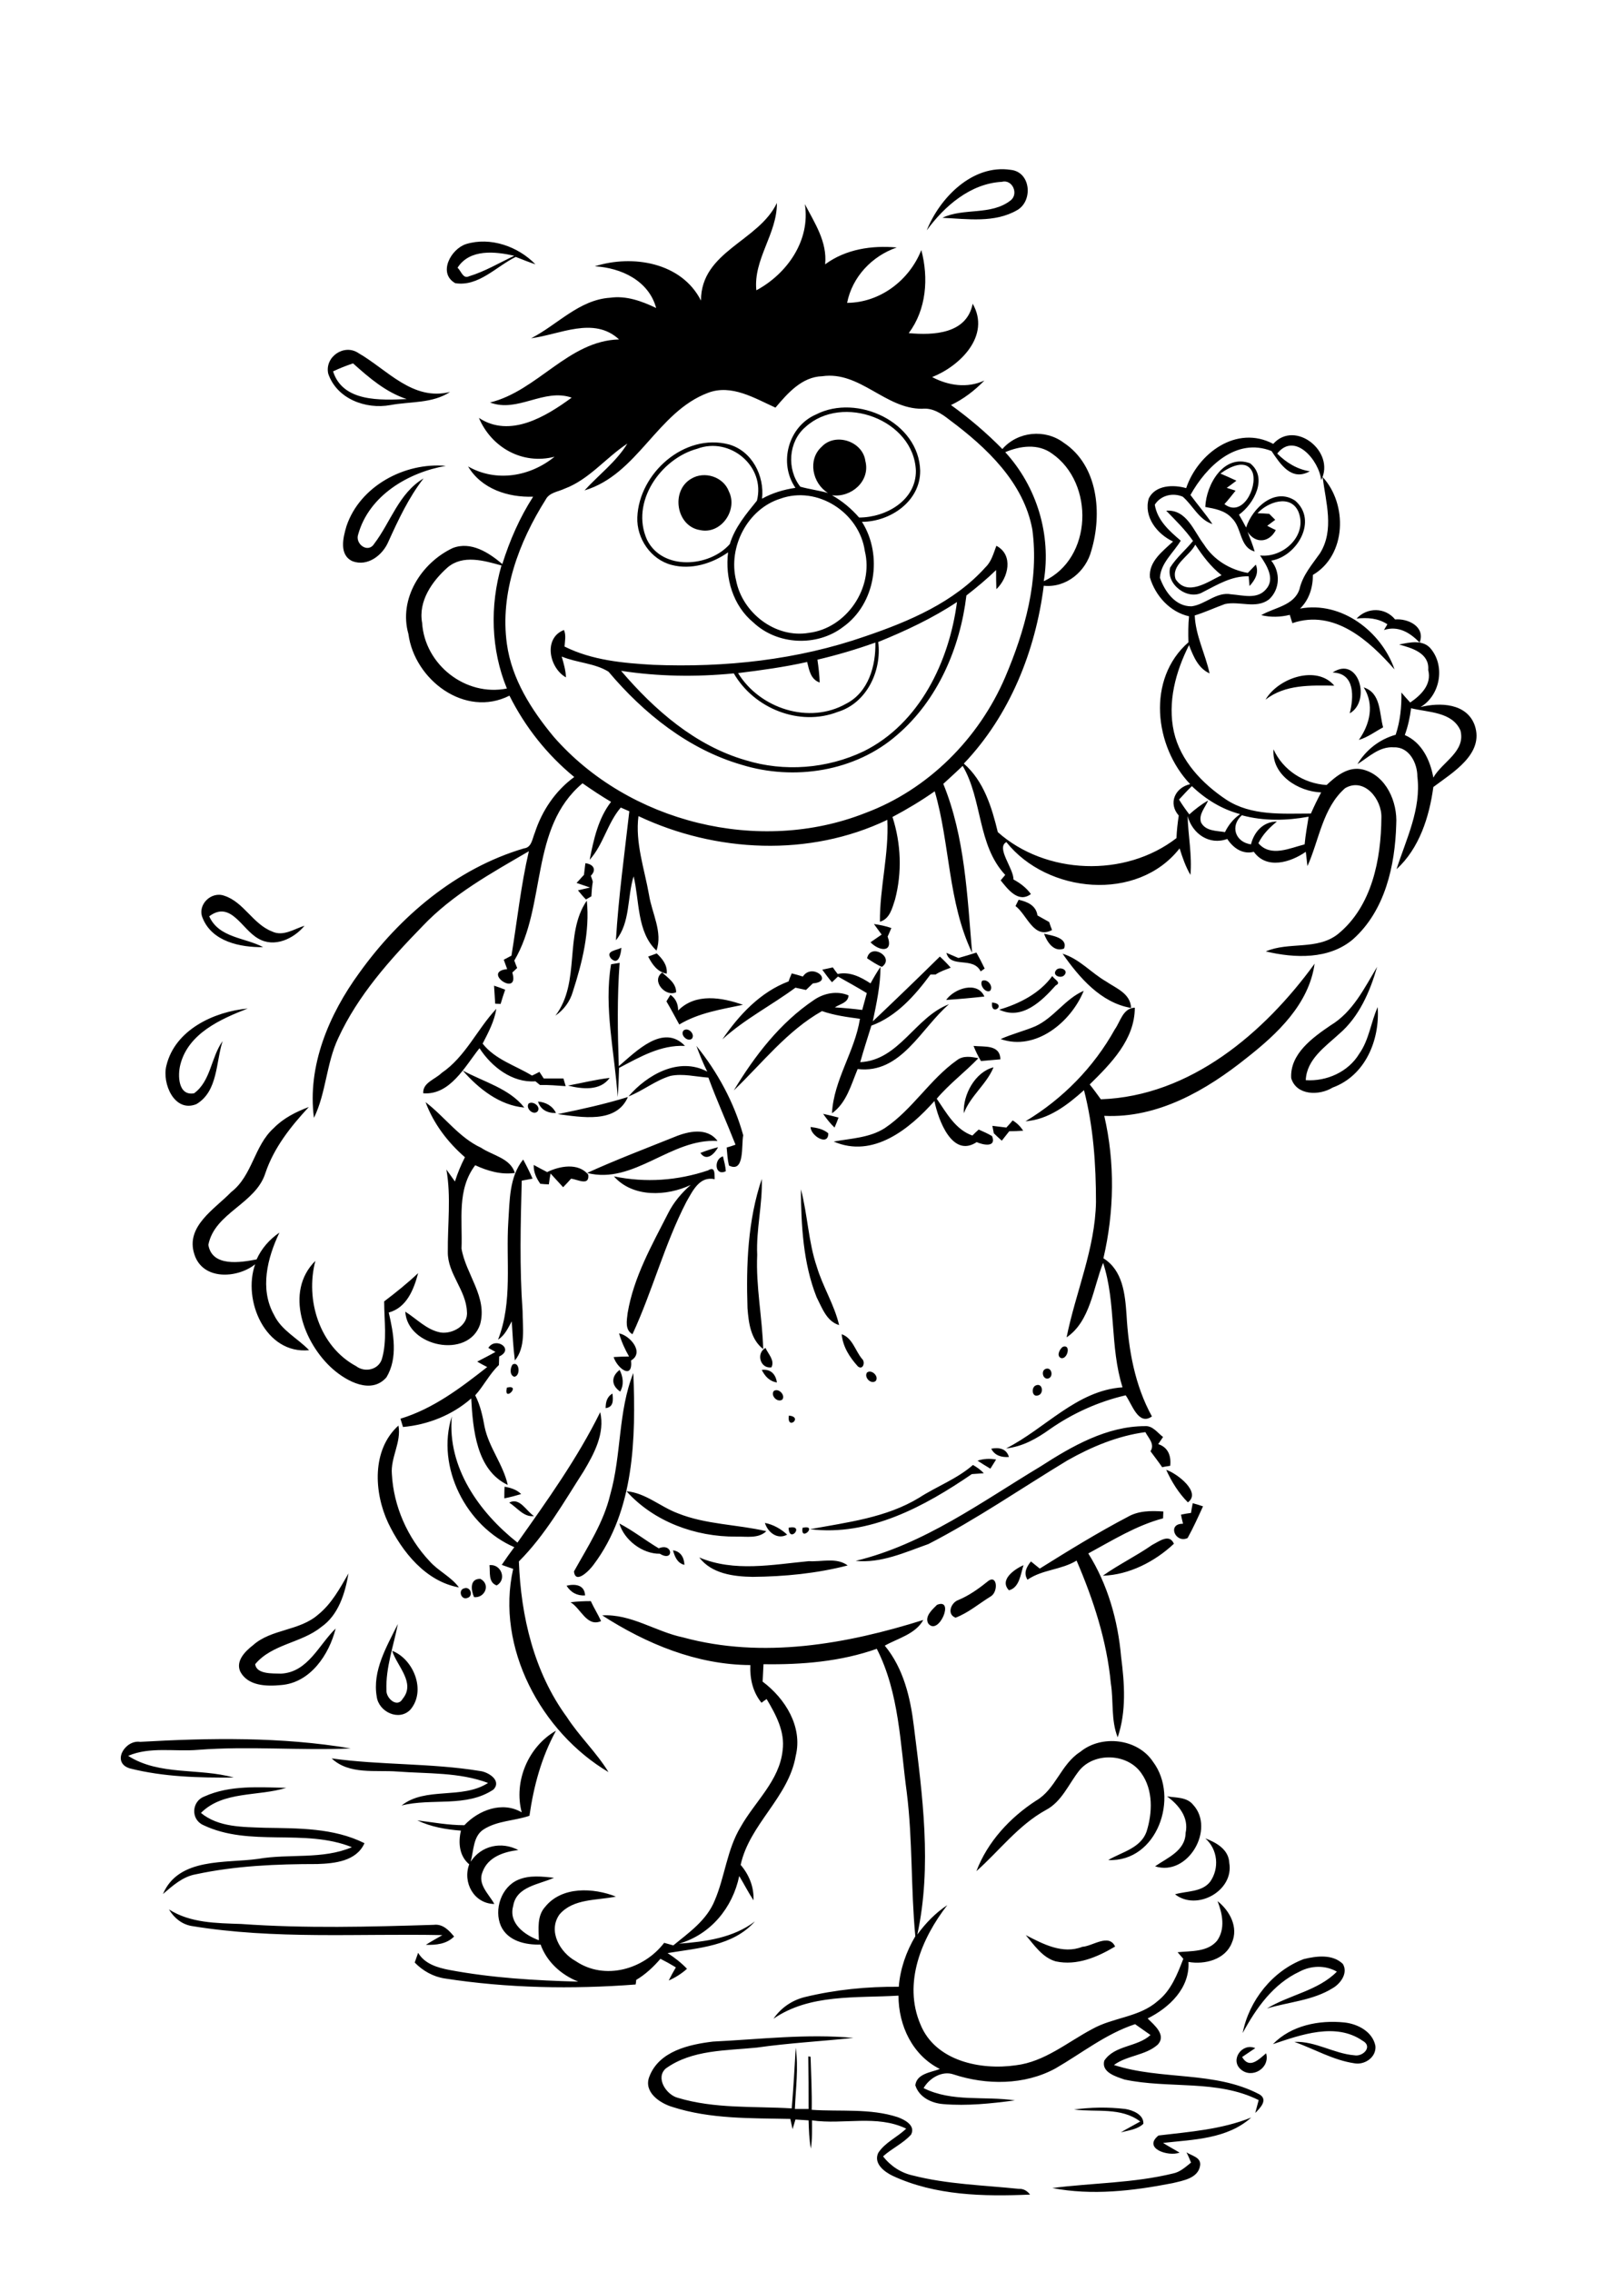 <?xml version="1.0" encoding="utf-8"?>
<!-- Generator: Adobe Illustrator 21.0.2, SVG Export Plug-In . SVG Version: 6.00 Build 0)  -->
<svg version="1.2" baseProfile="tiny" id="Layer_1" xmlns="http://www.w3.org/2000/svg" xmlns:xlink="http://www.w3.org/1999/xlink"
	 x="0px" y="0px" viewBox="0 0 569 796" overflow="scroll" xml:space="preserve">
<path d="M415.7,754c1.8,1.2,5.1,1.7,4.8,4.5c-0.6,4.6-6,5.4-9.7,6.3c-13.8,2.7-28.2,4.4-42.1,1.7c14.1-1.8,28.4-1.7,42.3-5.1
	c2.5-0.5,4.4-2.3,6.3-3.8C417,756.8,416.2,754.9,415.7,754 M405.9,748.1c10.9-1.3,22.1-2.1,32.5-6.3c-8.5,7.6-20.3,7.7-30.9,8.9
	c1.9,1.2,3.8,2.2,5.8,3.4C409.3,755.6,400.3,752.6,405.9,748.1 M376.3,739c5.9-0.8,11.9-0.9,17.9-0.2c2.7,0.4,6.6,2,6.4,5.2
	c-2.1,2-5.2,2.3-7.9,3c2.2-1.3,4.5-2.5,6.8-3.8C392.8,738.1,384.1,740,376.3,739 M434.7,724.9c-3.8-3.3,0.5-9.4,5.1-7.4
	c-1.5,1-3,2-4.6,3.1c2.5,4.3,5.7,1,8.4-1.3C445.1,724.5,438.6,728.4,434.7,724.9 M249.8,715.2c16.4-0.8,32.8-2.8,49.2-1.3
	c-11.2,1.2-22.6,1.8-33.8,3.4c-10.8,1.1-22.7,0.7-31.9,7.3c-3.8,3.3,0.2,9.3,4.2,10.3c12.9,3.9,26.6,2.9,39.9,3.7
	c0.6-7.1,1-14.2,1.4-21.3c1,7.1,0,14.3-0.3,21.5c1.2,0,3.6,0,4.8,0c0-6.1,0-12.3-0.1-18.4c0.2,0,0.6,0.1,0.8,0.1
	c0.2,6.2,0.5,12.4,0.4,18.6c10,0.7,20.5-0.6,30.2,2.6c2.4,0.9,6.3,2.9,4.6,6.1c-2.8,3.1-6.7,4.8-9.8,7.6c2.6,3.4,6.3,5.8,10.4,6.7
	c12.1,3.1,24.7,3.4,37.2,4.7c1.6-0.1,2.9,0.7,3.9,2c-16.2,0.7-33.2,0.4-48.2-6.6c-2.9-1.4-6.7-4.3-5-8c2.4-3.7,6.7-5.5,9.8-8.5
	c-10.3-5-22-1.3-33-2.9c0,3.3,0.1,6.6-0.4,9.9c-0.6-3.3-0.7-6.6-0.8-9.9c-1.5-0.1-3-0.2-4.6-0.3c-0.2,0.8-0.8,2.5-1,3.4
	c-0.2-0.9-0.6-2.7-0.8-3.6c-13.8-0.3-28,0.1-41.3-4.2c-4.4-1.3-10.2-5.2-8.1-10.6C230.9,718.5,241.5,716.2,249.8,715.2 M446,716.1
	c6.4-6.6,16.2-8.5,25-7.6c4.7,0.5,9.9,3.2,10.9,8.2c0.4,4-3.8,6.8-7.4,6.1c-7.4-1.1-14-5-21-7.5c7.4-0.3,13.8,4.1,21,4.7
	c3.1,0.6,6.6-3.1,2.9-5.1C468,708.4,455.8,712.8,446,716.1 M456.8,686.3c4.5-1.1,10.1-1.8,13.7,1.7c1.9,3.2-0.8,6.9-3.6,8.5
	c-6.9,4.3-15.3,4.8-23,7.1c7.9-4.8,17.9-6.2,24.5-12.9c-4-2.3-9-2.2-13.1,0c-9.2,4.3-15.2,12.8-19.9,21.5
	C437.6,700.8,445.9,690.4,456.8,686.3 M359.4,677.9c6,3.1,12.9,6.8,19.8,4.1c3.6-0.2,9.3-4.8,11.5-0.1c-6.2,3.7-13.4,6.8-20.8,5.2
	C365.3,685.8,362.4,681.5,359.4,677.9 M59.2,668.9c7.5,4.8,16.7,4.8,25.3,5.1c22.5,1.6,45,1,67.5,0.3c3.1-0.4,5.3,1.9,7.1,4.1
	c-2.7,2.7-6.4,3-9.9,2.9c1.9-1.2,3.9-2.3,5.8-3.4c-29.3-0.6-58.8,1.6-87.9-3.2C63.7,674.1,61,671.9,59.2,668.9 M422.3,644
	c3.9,1.5,8.2,3.9,8.4,8.6c1.7,9.8-11.4,17-19,11c4.1-1.2,9.4-0.7,12.3-4.4C427.3,654.5,426.7,647.9,422.3,644 M408.9,629.3
	c3.1,0.5,6.9,0.2,9.1,2.9c7.9,8.5-1.8,25.3-13.3,21.6c4.3-3,10.6-5.4,10.7-11.7C416.6,636.7,413,632.3,408.9,629.3 M71.7,629.3
	c8.9-4,19.1-3.2,28.6-3c-9.9,3.1-22.1,1-29.9,8.8c6.2,5.1,14.7,4.9,22.3,5.2c11.8,0.2,24.2,0,35,5.4c-2.8,6.3-10.4,7.1-16.5,7.3
	c-14.3,0-28.7,0.6-42.6,3.6c-4.6,0.8-8.1,4-11.5,6.9c5.5-12.9,21.9-10.7,33.3-12.3c10.9-1.9,22.6,0.3,32.9-4.1
	c-16.7-6.7-35.8,0.1-52.2-7.8C66.7,637.2,67.2,630.9,71.7,629.3 M116.2,616c17.2,2.4,34.8,1.6,51.9,4.4c2.9,0.3,7.8,3.3,4.8,6.5
	c-9.5,6.4-21.7,2.9-32.2,5.6c8.4-6.7,21.1-2,30.3-7.9c-10.1-3.8-21.1-3.2-31.7-4C131.5,620,122.4,621.8,116.2,616 M378.5,613.7
	c7.4-6.1,20.1-4.7,25.5,3.5c9.3,12.4,1.5,35.2-15.7,34.4c4.7-2.8,11.3-4.1,13.4-9.9c2.1-6.6,2.4-14.6-1.8-20.5
	c-4.8-7-16.5-7.5-21.8-0.9c-3.7,4.7-6.1,10.9-11.7,13.8c-9.6,5.3-16.3,14.3-24.3,21.4c3.9-10.3,11.8-18.8,20.9-24.7
	C369.9,626.8,371.7,618,378.5,613.7 M49.1,610.2c24.5-1.4,49.5-1.8,73.8,2.3c-17.8,0.8-35.7-0.9-53.5,0.5
	c-8.2,0.7-16.8-1.2-24.5,2.1c10.9,7,24.9,4.2,37,7.6c-12.1,0.1-24.6-0.2-36.4-3.2C38.9,617.5,43.8,609.4,49.1,610.2 M182.8,634.9
	c-2.9-10.8,2.3-23.1,12-28.6c-5.1,9.3-7.8,19.4-9.3,29.8c-5.3,1.8-11.3,1.7-16.1,4.8c-3.7,2.4-3.4,7.5-4.5,11.3
	c3.7-5.7,10.8-7.2,16.7-4.1c-5,0.6-10.6,2.4-12.5,7.6c-1.9,4.4,2.2,7.8,4.1,11.3c-7.1-0.1-11.2-7.5-8.8-13.9
	c-3.5-2.9-3.9-7.6-2.9-11.8c-5.2-0.4-10.5-1.3-15.3-3.6c5.5,0.7,10.9,1.7,16.5,1.7C167.7,634.1,176,630.9,182.8,634.9 M132,594.4
	c-1.6-9.1,3.5-17.6,7.4-25.5c-1.5,7.7-4.3,15.3-4,23.2c-0.2,2.8,3.8,6.4,5.7,3c4.6-5.6-2-11.4-3.7-16.8c7.5,2.9,12,14,6.4,20.6
	C139.8,603.1,132.7,599.7,132,594.4 M211,565.9c10.1-0.6,18.7,5.7,28.3,7.7c27.9,7.6,57.2,2.4,84.2-6.1c-2.8,5-8.9,6.4-13.5,9
	c6.6,8,9,18.3,10.2,28.3c3,24.1,6.4,48.9,1.2,72.9c2.9-4,6.4-7.6,10.5-10.3c-9,11.6-15.6,27.3-9.4,41.8c5.2,12.8,21,16.1,33.4,14.3
	c10.1-1.2,18.1-8.1,26.8-12.7c7.3-4.1,16.4-4.1,22.8-9.7c4.8-3.7,7-9.5,9.1-14.9c-0.5-0.6-1.5-1.7-2-2.3c4.7-0.5,10.4,0,13.8-4
	c3-4.2,1.9-9.5,0.2-13.9c4.3,3.4,7.4,9.2,5,14.6c-2.3,5.9-9.5,7.7-15.2,6.7c0.5,9.2-6.7,16-14.3,19.8c2.3,2.3,6.7,5.8,3.5,9.2
	c-4.3,3.8-10.7,3.7-15.3,7.1c16.6,5.4,35.3,2,51,10.3c3.1,1.9,0.2,4.8-1.5,6.5c0.3-1.1,0.9-3.4,1.2-4.5c-14.6-7.3-31.5-3.9-47-7.2
	c-2.9-1-8.2-2.5-7.1-6.6c3.6-5.5,11.5-4.7,16.2-9c-1.8-1.3-3.6-2.5-5.4-3.8c-10.3,3.4-18.7,10.2-27.9,15.5
	c-10.8,5.9-24.2,5.9-35.7,2.1c-4-1.4-8.5,1.3-10.5,4.8c10,5,21.3,2.7,32,4.3c-8.3,1.1-16.7,2-25.1,1.3c-4.1-0.3-8.5-2.4-9.8-6.6
	c0.5-4.1,5.5-4.5,8.6-5.7c-9.6-4.8-14.5-15.2-14.5-25.7c-14.7,0.9-31.1-0.7-43.8,8.1c2.6-3.8,6.5-6.5,11-7.6
	c10.7-2.6,21.8-3.7,32.9-3.6c0.5-6.3,2.6-12.3,5.8-17.7c-1.6-16.7-0.9-33.7-3-50.4c-2.3-16.9-2.6-34.8-10.5-50.3
	c-12.7,4.5-26.3,5.6-39.7,5.4c-0.1,2-0.2,4-0.3,6.1c7.9,5.9,14.1,15.8,11.6,26c-2.5,14.6-16.2,23.9-19.3,38.2
	c3,3.5,4.7,7.8,4.5,12.4c-1.8-2.7-3.3-5.7-5-8.5c-2.3,11.1-10,20.5-21.1,23.7c9.3-0.7,19-2,26.6-7.8c-7.7,8.7-19.9,9.3-30.6,11.1
	c2.5,1.6,4.8,3.4,6.8,5.5c-1.9,1.7-4.1,3.1-6.4,4.1c0.8-1.6,1.6-3.1,2.5-4.6c-1.8-1.1-3.6-2.1-5.4-3c-2.5,2.9-5.3,5.5-8.5,7.4
	c0,0.4-0.1,1.2-0.2,1.6c-22.3,1.7-44.8,1.3-66.8-2.1c-4.1-0.6-7.8-2.7-10.6-5.6c0.4-1.1,0.8-2.2,1.2-3.4c2.3,3.9,6.8,5.2,10.9,6
	c14.9,2.8,30.1,3.7,45.2,4.1c-6-2.4-11-6.9-13.2-13c-5.2,0.2-11.5-1.2-13.9-6.5c-2.5-5.7,0.1-13.7,6.1-16.2c4-1.7,8.4-1.1,12.5-0.7
	c-5.2,2.4-13.2,3-14.3,9.9c-1.7,6.1,4.1,10.2,9,12c-0.1-4-0.7-8.5,2.2-11.7c5.9-7.3,16.9-6.7,24.8-3.6c-6.6,1.4-15,0.6-19.8,6.3
	c-4.1,5.8,0.2,13.3,5.7,16.3c10.2,6.9,23.9,2.9,31-6.4c0.8,0.2,2.4,0.7,3.2,0.9c5.5-4.5,11.7-8.8,14.5-15.7
	c3.6-8.4,4.3-17.9,9.1-25.8c5-8.9,13.6-16.2,14.7-26.8c0.9-6.6-2.4-12.6-5.6-18c-0.5,0.3-1.4,1-1.8,1.3c-3.1-3.8-4.1-8.5-3.9-13.2
	C244,583.2,226.4,575.8,211,565.9 M328.3,562.2c6.4-2.6,0.5,11.2-3.1,6.5C323.9,566.2,326.7,563.8,328.3,562.2 M199.9,561.3
	c2.4-0.3,4.7-0.4,7.1-0.4c1.1,2.4,2.5,4.6,3.6,7C205.6,570.1,203.5,563.4,199.9,561.3 M162.7,556.4c2.2-0.7,3.3,2.8,1,3.4
	C161.5,560.6,160.4,556.9,162.7,556.4 M198.5,555.5c2.9-0.7,6.3-0.4,6.5,3.4C202.3,559.1,200,557.9,198.5,555.5 M345.8,554.2
	c3.6-3.2,4.1,3.3,1.4,5c-4.1,2.5-7.9,5.8-12.4,7.5c-3.2-1.2-1.6-5.3,1-6.2C339.4,559,342.7,556.7,345.8,554.2 M166.1,559.5
	c-1.1-2.4-1.6-6.5,2.2-6.4C172,555,169.9,559.9,166.1,559.5 M111.5,565.6c4.7-3.8,7.6-9.2,10.6-14.4c-1.2,7-3.5,14.6-9.6,18.8
	c-6.9,5.6-17.2,5.9-23.1,13c0.5,3.6,6.2,3.2,9.1,3.3c9.4-0.5,13.2-10.1,19.1-15.8c-2.3,9.2-8.9,19-19.1,19.8
	c-5,0.5-11.8,0.4-14.4-4.9c-1.5-3.7,1.9-7,4.6-9.1C95.1,570.6,104.9,571.4,111.5,565.6 M353.5,557.1c-3.5-3.7,2-7.4,5.1-8.8
	C357.6,551.4,357.2,556.2,353.5,557.1 M171.5,548.3c4.1-0.5,6.2,5.1,2.5,7.1C171,554.3,171.8,550.8,171.5,548.3 M245,545.6
	c12.3,5.2,25.6,2.5,38.4,1.3c4.5,0.3,9.7-1.4,13.6,1.5c-10.8,2.8-22.1,3.9-33.3,4C257,552.3,249.3,551.3,245,545.6 M235.8,543.1
	c2.7,0.4,3.9,2.5,4,5.1C237.3,547.6,236.4,545.3,235.8,543.1 M403.7,541.2c2.4-1.2,6-4.1,7.6-0.4c-6.6,6.2-15.6,10.9-24.9,11.2
	C391.9,548.1,398.1,545.1,403.7,541.2 M281.2,535.2C286.8,534,280.3,540.4,281.2,535.2 M276.3,535.2
	C282.2,533.9,276.5,541,276.3,535.2 M268,533.5c3,0.6,5.6,2.1,7.8,4.1C272.4,539.5,269,536.8,268,533.5 M217,533.7
	c4.8,2.5,9.1,5.9,13.8,8.7c5.1-2.1,5.4,5,0.4,1.9C225.1,544.4,218.7,539.5,217,533.7 M395.1,531.4c3.8-2.2,8.2-2.2,12.5-1.9
	c0,0.6-0.1,1.8-0.1,2.4c-9.4,2.5-17.7,7.7-26.2,12.3c6.8,10.8,10.4,23.5,11.5,36.2c1.2,9.3,1.9,19.1-1.2,28.2
	c-2.4-6-1.4-12.7-2.4-18.9c-1.4-14.9-6.1-29.3-12-43c-5.4,3.3-12,3.1-17.2,6.7c-1.5-2.4-0.3-4.5,1.2-6.4c0.8,0.6,2.3,1.9,3.1,2.5
	C374.4,543.2,384.6,536.9,395.1,531.4 M417.9,526.6c1.2,0.3,2.4,0.7,3.6,1.1c-1.7,3.7-3.4,7.5-5.4,11.1c-4.3,2-7.3-5.1-1.6-5
	c-0.2-0.8-0.6-2.4-0.7-3.2c0.9-0.2,2.6-0.5,3.5-0.6C417.4,529.2,417.7,527.5,417.9,526.6 M178.4,526.4c3.7-2,6,3,8.7,4.7
	C183.5,531.6,181.2,528.1,178.4,526.4 M219.5,522.4c6.7,0.6,11.8,5.4,17.9,7.7c9.9,4,20.8,3.9,31.1,6.3c-2.8,2.7-7,1.8-10.6,1.9
	C243.7,538.4,229.1,533.1,219.5,522.4 M176.8,520.8c2.1,0.4,4.2,1,5.8,2.6c-2,0.6-3.9,1.1-5.9,1.5
	C176.7,523.9,176.7,521.9,176.8,520.8 M408.6,514.9c3.9,1.3,12.4,7.9,7.6,11.4C413,523.1,410.5,519.1,408.6,514.9 M322,524.7
	c6.2-4,13.3-6.6,18.9-11.5c1.4,0.8,2.7,1.7,3.8,2.9c-1,0.1-3.1,0.2-4.2,0.3c-16.5,11.3-36,21.9-56.7,19.3
	C296.8,533.3,310.5,531.7,322,524.7 M342.5,511.7c2.1-0.7,4.3-0.8,6.5-0.4c-0.5,0.8-1.5,2.4-2,3.2
	C345.5,513.6,344,512.7,342.5,511.7 M347.3,507.5c2.7-0.5,5.3-0.1,6.2,2.9C350.9,510.6,348.5,509.9,347.3,507.5 M364.6,513.7
	c11-7.1,23.2-14.1,36.6-14.1c2.7-0.2,4.4,2.4,6.3,3.8c-0.4,0.6-1.3,1.9-1.7,2.5c3.5,1.1,4.6,4.2,4.2,7.6c-0.7,0.1-2.1,0.3-2.8,0.5
	c-1.3-1.9-2.7-3.7-4.1-5.6c1.6-2.5-0.7-4.6-1.8-6.7c-9.7,1.3-18.8,5.1-27.3,9.9c-16.2,9.8-31.8,20.6-48.7,29.3
	c-8.2,2.9-16.6,6.8-25.5,5.9C323.8,541,343.8,526.2,364.6,513.7 M136,533.5c-5-10.7-5.8-25.6,3.6-34.1c1.1,5.8-2.8,11.2-2.3,17
	c0.6,11.3,5.5,22.3,13.2,30.5c3.1,3.5,7.5,5.4,10.3,9.2C149.2,554,140.9,543.7,136,533.5 M276.4,495.9
	C281.6,496.4,275.6,501.3,276.4,495.9 M210.3,494.7c1.7,7.4-2.1,14.5-5.8,20.7c-7,10.9-13.5,22.4-22.7,31.6
	c0.7,19.2,5.3,38.8,16.8,54.5c4.4,6.8,10.4,12.4,14.6,19.3c-23.6-14-39.6-43.7-33.4-71.2c-1.4-0.5-2.7-0.9-4-1.4
	c1.4-2.1,2.9-4.2,4.4-6.2c-16.9-7.3-27.5-28.1-21.9-45.8c-1.6,17.9,9.6,33.6,23,44.2C191.7,525.7,202.3,510.9,210.3,494.7
	 M212.2,493.3c0-2,0.4-4,2.4-5.1C214.8,490.4,215.1,492.9,212.2,493.3 M271.1,487.3c1.6-1.2,4.2,1.4,3,3
	C272.4,491.5,269.9,488.9,271.1,487.3 M177.6,486.1C182.9,484.9,176.3,491.6,177.6,486.1 M363,485.3c2.3-0.9,2.8,2.9,0.8,3.5
	C361.5,489.7,361.2,485.9,363,485.3 M213.8,523.6c4-14,2.7-29.1,8.1-42.6c0.9,22.8,0.4,48.1-13.9,67.1c-1.4,2-6.4,7.1-6.9,2.4
	C206,541.7,211.5,533.3,213.8,523.6 M303.8,480.8c1.6-1.2,4.3,1.4,3,3C305.1,485.1,302.6,482.4,303.8,480.8 M266.9,479.9
	c3.1-0.4,4.9,1.5,5.3,4.4C269.6,483.9,268,482.1,266.9,479.9 M217.3,487.5c-3.2-2.2-3.2-5.3-0.2-7.6
	C218.3,482.3,218.7,485,217.3,487.5 M366.5,479.5c2-0.6,2.7,2.8,0.8,3.4C365.3,483.4,364.6,480,366.5,479.5 M179.6,478
	c2.4-1.3,2.9,4,0.6,4.3C178.5,481.8,178.7,479.2,179.6,478 M270.3,479c-3.9,0.6-5.5-4.9-2.1-6.8C269.2,474.4,271.5,476.5,270.3,479
	 M372.4,471.8c2.9-1,1.7,4.3-0.5,4C370,475.2,371.2,472.6,372.4,471.8 M171.1,472.2c2.5-4.1,9.3,0.4,3.8,3c0,1-0.1,2-0.1,3
	c-3.3,3.1-5.3,7.3-8.3,10.6c1.8,3.5,2.6,7.3,3.3,11.1c1.5,7.2,6.5,13.1,8.1,20.3c-11-5.2-12.2-19.5-12.8-30.3
	c-6.6,5.8-15.1,9.2-23.9,10c-0.2-0.7-0.7-2.2-0.9-2.9c11.5-3.5,21.1-10.8,30.4-18.1c-1.2-0.6-2.3-1.2-3.5-1.9
	c2.1-1.1,4.3-2.2,6.4-3.4L171.1,472.2 M294.9,467.4c3.8,1.3,4.7,5.7,7.1,8.6c1.3,1.1,0.4,4.1-1.4,2.7
	C297.7,475.5,295.3,471.8,294.9,467.4 M216.9,467.1c3.8,0.7,9,6.7,4.2,9.5c0.7,7-4.9,2.7-6.1-1.2c1.8-0.1,3.6-0.2,5.4-0.2
	C218.9,472.6,217.7,469.9,216.9,467.1 M116.6,479.6c-10.1-8.9-17.1-27-6.1-37.9c-3.6,13.6,1.4,30,14.3,36.9c3,2.3,7.8,1.3,9-2.5
	c1.9-6.5,0.8-13.5,0.8-20.2c4.1-3.1,8.2-6.4,11.9-9.9c-1.5,5.7-4,12.1-10.3,13.8c1.7,7.3,3.3,15.9-0.8,22.7
	C130.1,488.6,121.5,483.9,116.6,479.6 M280.6,416.6c2.4,9,2.6,18.4,5.6,27.2c2.1,7,6.1,13.2,7.8,20.4c-4.4-1.3-6-6.1-7.9-9.8
	C281.4,442.5,280.7,429.3,280.6,416.6 M261.9,458.3c-0.5-15.2,0.1-30.8,5-45.3c0.3,8.9-2,17.7-1.6,26.6c-0.5,11.1,1.8,22,2.1,33
	C263,469.2,262.3,463.4,261.9,458.3 M248.1,410c2.6-1.6,2.2,1.4,2.3,3.1c-5.3-1.2-7.7,4.1-9.9,7.9c-7.7,14.9-11.9,31.3-18.9,46.4
	c-2.7-1.5-2-4.8-1.7-7.4c2.1-12.6,8.5-23.8,14.2-35c1.9-3.8,4.7-7.1,7.9-9.9c-8.4,4-20.3,4.5-26.9-3
	C226.2,414.4,237.4,413.6,248.1,410 M191.7,410.6c4.3-2.1,10.9-3.4,14.4,0.9c0.5,4.1-3.7,1.7-6,1.4c-0.9,1-1.8,2-2.8,3
	c-1.5-1.6-2.9-3.2-4.4-4.8c-0.2,1-0.5,2.9-0.6,3.8c-0.7,0-2.2-0.1-3-0.2c-1.4-2-2.4-4.1-2.3-6.6C188.6,409,190.2,409.8,191.7,410.6
	 M178.1,427.9c0.5-7.4,0.3-15.6,5.2-21.7c1.2,2.2,2.3,4.4,3.3,6.7c-0.9,0.2-2.8,0.5-3.8,0.7c-0.4,15.2-0.8,30.5,0.3,45.7
	c0,5.8,1.2,12.5-2.7,17.3c-0.6-4.6-0.8-9.1-1.1-13.7c-1.3,2.3-2.4,4.9-4.8,6.4C179.7,456,177.2,441.8,178.1,427.9 M254.3,410.3
	c-3.9,1.9-4.3-4.3-1-5.2C253.7,406.8,254.2,408.5,254.3,410.3 M245.4,403.9c2-0.8,4.1-1.5,6.2-2
	C250.4,404.1,247.6,407.1,245.4,403.9 M236.3,398.3c4.8-2,11.5-3.5,15.1,1.4c-16.4-1-29.3,15.4-45.7,11.2
	C215.8,406.3,226.1,402.4,236.3,398.3 M284,394.8c2.2,0.3,4.4,0.7,6.2,2.2C290.3,401.7,284,397.9,284,394.8 M352.6,395
	c0.7-0.8,1.5-1.6,2.2-2.5c1.5,0.9,2.7,2.1,3.7,3.6c-1.6,0.1-3.3,0.2-4.9,0.2c-0.9,1.1-1.7,2.2-2.6,3.3c-1-0.9-1.9-1.7-2.8-2.6
	c-0.1-0.6-0.4-1.9-0.5-2.6C349.3,394.6,351,394.8,352.6,395 M288.4,390.2c1.8,0.4,3.6,0.8,5.4,1.3c-0.3,0.9-1,2.6-1.4,3.5
	C290.9,393.6,289.6,391.9,288.4,390.2 M95.9,395.2c3.4-3.5,7.8-5.7,12.3-7.4C101.9,394.6,96,402,93,410.9
	c-3.4,10.9-17.8,13.9-20,25.2c1.3,7.8,11.2,6.2,16.9,5.1c1.7-3.8,4.5-7,8-9.4c-4.2,8.8-7,19.7-1.9,28.8c2.6,5.5,8.3,8.2,12.3,12.4
	c-15.3,1.5-23.4-17.5-18.9-30.1c-6.3,5-18.4,5.7-21.3-3.5c-3.2-9.8,7.1-15.8,12.9-21.8C88.5,411.8,89,401.4,95.9,395.2 M149.1,386.1
	c6.7,5.1,11.7,12.4,19.5,16c4,2.7,10.2,3.6,11.8,8.8c-4.8,0.7-9.6-0.7-13.9-2.7c-6.5,8.6-4.4,19.1-4.8,29.2c1.5,9,9.2,17,6.5,26.6
	c-4.2,12.2-25.5,7.8-26.2-4.5c4,2.5,7.5,6.4,12.4,7.3c4.2,0.6,9.7-2.5,9.2-7.3c-0.3-7.6-6.8-13.3-6.7-20.9
	c-0.1-9.6,1.2-19.3-0.5-28.9c1,1.4,2,2.8,3,4.2c0.9-2.9,2.1-5.8,3.5-8.5C156.8,400.1,151.9,393.6,149.1,386.1 M188.5,385.9
	c2.7,0.2,5.1,1.5,6.3,4C191.9,390,189.4,388.8,188.5,385.9 M185.2,386.6c1.5-1.1,4.5,1.1,3.1,2.8
	C186.8,390.8,184.1,388.3,185.2,386.6 M195.4,390.3c8.3-1.7,16.5-3.5,24.6-6C215.9,393.8,203.5,391.3,195.4,390.3 M199,380.3
	c4.9-0.9,9.6-2.1,14.6-2.7C210.3,382.3,203.8,381.5,199,380.3 M162.1,375c7.3,4,16.4,6.3,21.6,13C175,387.2,167.7,381.4,162.1,375
	 M337.7,390c-0.4-6.5,4-14.5,10.4-16.1C345.7,379.8,340,383.9,337.7,390 M335.3,371.4c2.2-1.7,5-1.2,7.5-0.7
	c-4.7,4.9-10.2,9-14.6,14.2c3.4,4.9,6.5,10.8,12.5,12.9c0.5-0.5,1.6-1.6,2.2-2.1c1.6,0.7,3.2,1.4,4.7,2.3c1.6,4.1-3.2,3.1-5.4,2.1
	c-8.6,5.7-13.5-7.9-14.8-14.4c-8.7,9.8-21.5,20.2-35.3,14.2c6.1-1.1,12.6-1.3,17.9-4.7C319.7,388.7,325.8,378.1,335.3,371.4
	 M244,366.4c7.4,9.1,13.3,20,16.4,31.3c-0.7,3.4,0.6,13.4-5,10.6c-0.5-2.1-0.6-4.2-0.8-6.3c0.8-0.2,2.3-0.7,3.1-1
	c-3.1-7.9-6.6-15.6-9.5-23.5c-4.4-0.3-8.9-1.5-13.3-0.6c-5.3,1.6-9.6,5.2-14.7,7.2c6.5-7.6,17.7-14,27.6-8.7
	C246.3,372.4,245.1,369.4,244,366.4 M341.1,366.4c3.6,0.4,9.3-0.6,9.4,4.7c-2.3,0.2-4.5,0.4-6.8,0.6
	C342.7,370,341.8,368.2,341.1,366.4 M239.5,361c1.6-1.3,4.2,1.3,2.9,2.9C240.8,365.1,238.2,362.5,239.5,361 M154.7,375.9
	c8.4-5.7,12.5-15.4,19.2-22.5c-0.7,4.4-2.8,8.3-4.8,12.2c4.4,5.6,11.4,7.6,17.3,11.2c0.9-0.4,1.8-0.9,2.6-1.3
	c0.4,0.6,1.1,1.7,1.5,2.3c2.3,0,4.6,0,6.9,0c0.2,0.7,0.6,2.1,0.8,2.7c-3-0.2-6-0.5-9-0.4c-0.4-0.3-1.2-1-1.6-1.3
	c-8.1,0.6-15.4-5.1-19.6-11.6c-5.1,6.4-10.3,16.5-19.7,15.8C148,379.3,152.5,378.1,154.7,375.9 M58.3,373.3
	c3-12.5,16.6-18.9,28.5-20C77.3,357,66,362,63.2,372.9c-1,3.8-0.8,11.1,4.8,10.1c5.9-4.3,5.9-12.6,10-18.3
	c-2.4,7.4-1.6,17.6-9.2,22.1C61.1,389.9,56.7,379.5,58.3,373.3 M347.6,351.2C353.1,351.7,347,356.4,347.6,351.2 M234.9,348.5
	c1.9,1.3,2.7,3.3,2.7,5.5c6.1-6.2,15.3-4.6,22.7-2c-7.6,1.6-15.5,2.8-22.3,6.9c-1.5-2.7-2.9-5.4-4.5-8.1
	C233.8,350.3,234.5,349.1,234.9,348.5 M362.8,359.5c6.5-3,10.4-9.6,16.9-12.4c-4.4,10.9-16.8,21.2-29.1,16.9
	C354.6,362.2,358.8,361.2,362.8,359.5 M331.5,350.3c2.8-4,10.9-6.8,13.4-1.2C340.4,349.6,336,350,331.5,350.3 M173.1,345.3
	c1.3,0.4,2.6,0.9,3.9,1.4c-0.6,1.7-1.1,3.3-1.6,5c-0.5,0-1.4-0.1-1.9-0.1C173.4,349.5,173.2,347.3,173.1,345.3 M350.1,353.7
	c7.1-2.1,14.2-5.7,18.6-11.8c0.5,1.1,3.4,2.3,1.2,3.3C365,350.7,358.1,357.5,350.1,353.7 M344.1,343.6c1.8-0.9,4.1,1.9,2.8,3.5
	C345.3,348,343.1,345.1,344.1,343.6 M236.9,347.6c-3.7,1.8-8.9-4-4.9-6.9C234.1,342.6,236.9,344.4,236.9,347.6 M277.4,341
	c1.3,0.3,2.6,0.7,3.9,1.1c3.3-5,11.1,1.8,3.5,2.4c-0.8,0.8-1.6,1.5-2.4,2.3c-0.9-0.2-2.8-0.6-3.7-0.8c-8.4,6.2-17.8,11-25.6,18.1
	c5.8-8.5,13.3-16.6,23.2-20.3C276.5,343.1,277.1,341.7,277.4,341 M466.2,359.2c7.8-4.7,11.8-13,16.3-20.5
	c-2.5,8.7-6.3,17.5-13.3,23.5c-4.9,4.5-11.4,8.9-11.7,16.2c7.3,0.5,14.9-2.9,18.7-9.2c3.5-4.9,4.1-11.1,6.5-16.4
	c0.8,11.5-4.3,24-15.8,28.2c-4.7,2.9-12.7,2.8-14.5-3.3C451.9,369.2,459.9,363.5,466.2,359.2 M370,339.9c1.1-1.5,4.5-0.2,3,1.6
	C371.9,343,368.5,341.8,370,339.9 M385.7,385.1c31.4-1.1,57.3-23.3,74.9-47.5c-2,14.2-13.1,24.6-23.8,33
	c-14.1,11.3-31.1,21.2-49.9,20.3c3.8,16.4,3.5,33.6-0.3,49.9c6.8,4.2,7.6,12.6,8.1,19.8c0.7,12.3,2.9,24.7,8.9,35.6
	c-4.8,3.4-7-4.4-9.2-7.4c-9.5,2.2-18.6,6.3-26.6,11.9c-4.6,3.3-9.6,6.1-15.3,6.7c13.7-6.9,24.7-20.3,40.8-21.4
	c-4.5-14.2-2.2-29.5-6.8-43.6c-3.5,8.8-4.5,20.5-12.8,26.1c3.2-15.9,10-31,10.3-47.4c0-13.1-0.9-26.4-4.2-39.2
	c-5.8,5.2-12.4,10.3-20.5,10.9c13-7.8,23.9-18.9,31.3-32.2c2-2.8,2.8-7.4,7-7.6c0,11.2-8.4,19.6-15.8,26.9
	C383.1,381.5,384.4,383.3,385.7,385.1 M214.1,337.8c0.8-0.1,2.3-0.4,3-0.5c-0.9,12.1-0.7,24.2-0.3,36.2c6-5.1,15.6-15.1,23.2-7.1
	c-8.6-0.4-15.8,3.9-23.1,7.7c-0.1,3.4-0.2,6.8-0.5,10.2C215.4,368.8,211.5,353.1,214.1,337.8 M305.8,357.8
	c7.9-7.5,15.7-15,23.5-22.7c1.3,1.2,2.6,2.5,3.8,3.9c-1.8,0.7-3.7,1.3-5.3,2.4c-0.5,0-1.3,0-1.8,0c-5.4,7.3-11.9,14.7-20.7,17.9
	c-1.3,4.2-2.7,8.5-3.9,12.8c13.7-0.7,19.2-15.8,31.1-20.3c-9.8,8.4-16.8,24.5-32,22.7c-2.3,5.5-3.9,11.9-9,15.5
	c0.6-11.7,8-21.6,9.8-33.1c-4.5-0.6-9-1.2-13.3-2.7c-12.2,6.9-20.9,18.2-30.9,27.8c7.3-12.1,16.2-23.7,28.1-31.7
	c3.5-2.4,8.1-3.3,12.1-1.6c-0.1,2.6-3,3-4.8,4.2c3.2,0.2,6.4,0.5,9.6,0.9c0.5-2,1.1-3.9,1.6-5.9c-3.3-2-6.7-3.9-10.1-5.8
	c-0.5,0.5-1.6,1.5-2.1,2c-1.2-1.4-2.3-2.9-3.4-4.4c0.9-0.2,2.8-0.6,3.7-0.8c0.4,0.6,1.2,1.7,1.7,2.3c4.2-0.9,8,1,11.5,3.3
	c1.1-2,2.2-3.9,3.5-5.8C308.5,345.1,307.1,351.5,305.8,357.8 M372.3,334.1c5.9,1.8,10,6.7,15.2,9.7c3.5,2.4,8.6,4.2,8.8,9.3
	C385.7,351.3,378.1,342.4,372.3,334.1 M331.6,333.8c1.4,0.6,2.8,1.2,4.2,1.8c2.1-0.6,4.2-1.2,6.3-1.9c1,1.8,2,3.7,2.9,5.6
	c-0.3,0.2-1,0.7-1.4,1C340.9,334.9,333,339.4,331.6,333.8 M227.1,335.1c0.8-0.3,2.2-0.8,3-1.1c2,1.9,3.8,4.1,3.5,7.1
	C230.3,340.5,228.5,337.8,227.1,335.1 M303.8,335.7c1.2-5.6,9.9-0.3,5.2,3C307.2,338,305.5,336.8,303.8,335.7 M214,335.7
	c-1.9-2.7,2.1-2.7,3.7-3.7C217.6,334.1,216.7,338.5,214,335.7 M365.8,327.1c2.6,0.6,8.5,1.4,7,5.2
	C369.2,333.7,366.8,329.9,365.8,327.1 M306.2,323.7c2.1,0.3,4.1,0.7,6.1,1.4c-0.3,0.8-1,2.3-1.3,3c2.1,5.7-2.9,5.2-6,2
	c1.3-0.9,2.6-1.8,3.9-2.7C308,326.2,307.1,324.9,306.2,323.7 M194.6,355.8c9-11.8,2.9-28.5,11-40.3c1.1,10.8-1.6,21.7-4.9,31.9
	C199.7,350.9,197.5,353.8,194.6,355.8 M356.9,315.2c3.1,0.7,6.1,2,6.6,5.5c1.4,0.8,2.7,1.5,4.1,2.3c0.2,0.7,0.7,2.1,1,2.8
	c-6.4,3.4-8.7-5.3-12.8-8.4C356.1,316.9,356.6,315.7,356.9,315.2 M71,321.6c-2-4.6,3-9.5,7.6-7.8c6.8,2.2,10,9.9,16.7,12.5
	c3.9,1.9,7.8-0.9,11.4-2c-3.8,4.6-10.6,7.8-16.2,4.5c-5.8-3.2-9.6-13.5-17.2-7.8c3.4,7.6,12.5,7.4,18.9,10.8
	C84.2,331.9,74.3,329.9,71,321.6 M205.1,302.4c2.7,0.3,4.1,2.2,1.9,4.4c0.2,0.5,0.6,1.6,0.7,2.1c-0.3,1.7-0.4,3.4-0.5,5.1
	c-0.5,0.3-1.4,0.8-1.9,1.1c-1-1-1.9-2.1-2.8-3.2c1.1-0.3,3.2-0.7,4.2-1c-1.6-0.5-3.1-1.1-4.7-1.6c0.9-0.9,1.7-1.9,2.6-2.8
	C204.8,305.1,204.9,303.8,205.1,302.4 M477.8,240.8c6.1,2,5.4,8.9,6.8,14c-2.8,1.5-5.4,3.5-8.5,4.4
	C480,253.7,481.6,246.8,477.8,240.8 M443.4,245.1c4.5-7.7,18-12.2,24.1-4.9C459.2,240.1,450.3,239.7,443.4,245.1 M466.9,235.6
	c9.1-6.1,13.6,10,6,14.3C474.3,244.4,474.9,235.8,466.9,235.6 M494.4,248.1c-0.4,3.2-1.1,6.4-2.2,9.4c6,2.6,8.9,8.8,10,14.9
	c3.1-5.5,11.4-9.1,9.5-16.5C508.8,249.3,500.4,249.6,494.4,248.1 M490.2,225.8c3.7-0.8,8.6-1.9,11.3,1.7c4.9,6.2,3,16.2-3.8,20.2
	c6.8-1.7,16.2-1.4,19,6.4c3.4,10-7.7,16.5-14.5,21.6c-1.4,10.4-4.9,21.5-12.9,28.8c3.4-10.6,8.7-21.1,7.3-32.5
	c0-4.7-2.9-10.4-8.2-10.2c-5.1-0.4-8.8,3.4-12.8,5.9c3-5,7.7-8.7,13.4-10.3c1.6-4.8,2.1-9.8,2-14.8c1,1.2,2,2.3,3.1,3.5
	c3.8-2.6,7.6-6.3,6.3-11.4C500.9,228.8,494.7,227,490.2,225.8 M475.3,216.7c3.7-4,10-4,13.5,0.3c4.6-0.4,10.7,2.6,8.6,8.1
	c-3.4-3.5-7.5-6-12.5-4.4c0.3-0.5,0.9-1.5,1.2-2C482.8,216.5,479,216.3,475.3,216.7 M286.4,231.1c0.4,2.7,0.7,5.3,0.8,8
	c-3.2-1.1-3.7-4.4-4.4-7.2c-8,1.8-16.1,2.9-24.2,3.9c7.6,12.4,24.9,18.1,37.9,10.7c7.8-4,10.4-13.3,10.2-21.4
	C300,227.5,293.2,229.5,286.4,231.1 M307.7,224.9c1.3,10.1-4,21.4-14.2,24.5c-13.4,5.2-29.3-1.2-36.4-13.5
	c-13.2,1.3-26.5,1.1-39.5-0.9c11.7,13.7,26,26.2,43.6,31.3c13.6,4.2,28.6,3,41.4-3.1c19.6-9.7,30-31.5,32.7-52.3
	C326.7,216.6,317.3,221,307.7,224.9 M349.1,191.2c6.1,3.2,4.2,11.2,0,15.2c-0.1-2.2-0.1-4.4-0.1-6.7c-3.3,3.2-6.8,6.1-10.4,8.9
	c-2.2,18.3-10,36.6-24.2,48.8c-14.7,12.9-36.2,16.2-54.6,10.5c-18.6-5.4-34.3-18-46.6-32.6c-4.8-3-11.1-3.1-16.4-5.3
	c0.7,2.4,1.4,4.8,1.5,7.3c-5.9-3.3-8-13.8-0.7-16.6c0.8,1.9,0.3,3.9,0.2,5.8c9.6,4.8,20.5,5.8,31.1,6.4c25.1,1,50.5-1.7,74.3-10
	c15.3-5.2,31.1-11.9,42.1-24.2C347.4,196.7,348.1,193.8,349.1,191.2 M411.9,202.9c4.1,6.2,11.3,0.9,16.1-1.4
	c-3.7-2.9-6.6-6.7-9.2-10.7C416.7,194.9,410.2,197.9,411.9,202.9 M408.6,178.9c7.2-0.5,9.6,7.1,13.2,11.8c3.4,5.4,9.1,8.9,15.4,10
	c0.7-0.7,2.1-2.2,2.8-2.9c1.2,2.9-0.3,5.4-2.2,7.5c-0.1-0.8-0.2-2.5-0.3-3.4c-5.9-0.2-10.9,2.9-16,5.5c-5.3,3.2-13.1-2.8-11.5-8.6
	c2.2-3.5,5.4-6.1,8-9.3C415.3,185.6,411.9,182.3,408.6,178.9 M463.4,167.1c8.8,9.5,8.4,27.4-3.4,34.3c0,4.4-1.3,8.7-4.5,11.8
	c14.5-2.7,28.5,8,33.1,21.3c-8.9-10.1-21.1-21.2-35.8-16.2c-0.2-0.7-0.7-2.2-0.9-2.9c-3.3,0.8-6.7,0.9-10,0.1
	c4.6-2.7,11.5-3.3,13.4-9.1c1.1-4.9,4.4-8.6,7.2-12.6C467.6,185.6,464.5,175.9,463.4,167.1 M242.2,167.7c4.6-2.8,11.3-0.7,13.2,4.5
	c3.2,6.5-2.8,15.1-10.1,13.5C236.9,184.4,234.9,171.9,242.2,167.7 M121.4,184.3c4.7-14,20.4-22.4,34.8-21.1
	c-13.2,2.3-26.9,10.4-30.7,24c-1.2,3.3,3.4,6.8,5.6,3.3c5.8-7.6,8.6-17.7,17.3-22.9c-5.2,6.7-8.8,14.4-12.3,22.1
	c-2,4.8-7.3,8.9-12.6,6.9C118.7,194.4,120.2,188.3,121.4,184.3 M273.4,174.7c-11.5,3.6-18.4,17-15.5,28.6
	c2.2,11.4,13.8,20.4,25.5,18.4c13.2-1.6,22.8-15.8,19.6-28.7C301.1,179.6,286.4,170,273.4,174.7 M244.3,157.2
	c-12.9,3.5-23.5,18.8-17.6,31.9c5.4,10.9,21.9,9.6,29,1.5c1.8-5.9,5.7-10.5,9.5-15.2C268.3,163.3,255.7,152.9,244.3,157.2
	 M282.2,149.6c-6,5.1-6.6,14.8-1.8,20.9c3.2,0.9,6.5,1.3,9.7,2.2c-5.5-3.4-7.2-11.7-2.2-16.2c4.8-5.1,14.4-1.9,15.3,5
	c1.8,7-4.9,12.9-11.7,12c3.6,2,6.8,4.7,9.5,7.8c9.4,0,20-6,19.9-16.4C320.2,147,295.1,137.8,282.2,149.6 M285.9,145.2
	c14.4-7.4,36.1,2.7,36.5,19.7c0.1,10.7-10.5,17.9-20.4,17.9c7.4,11.7,4.8,28.8-6.7,36.9c-9.1,6.9-22.9,6.3-31.3-1.6
	c-7.2-5.9-10-15.6-8.9-24.6c-5.7,4-13,6.2-19.8,4.4c-7.3-1.9-12.3-9.3-12-16.7c0.6-15.4,16.5-29.6,32.1-25.5
	c8.1,2.3,12.5,11,11.6,19c3.6-2,7.6-3.2,11.7-3.8C272.7,162.2,276.2,149.4,285.9,145.2 M116.7,130.1c3.4,10.8,16.7,10.1,25.8,9.7
	c-7.3-2.4-13.1-7.4-18.8-12.5C121.3,128.1,119,129,116.7,130.1 M115,130.9c-1.3-5.9,5.6-10.6,10.6-7.2c10.1,5.8,19,16.9,32.1,13.6
	c-6.2,4.1-13.9,3.3-20.9,4.6C128.1,143.5,118,139.7,115,130.9 M160.3,93.8c1.3,1.1,1.9,4,4,3c5.6-1.7,10.6-4.7,15.9-7.2
	C173.5,88.1,164.6,87.1,160.3,93.8 M163.3,85.5c8.5-2.6,18.2,0.8,24.3,7.1c-2.4-0.8-4.6-1.7-6.9-2.6c-6.8,3.3-13,10.5-21.2,9.2
	C153.3,95.7,158,87.2,163.3,85.5 M435.1,285.6c-4.2,3.8-2.3,9.4,3.2,10.2c1.1-4.4,4.3-8,9.1-8c-2.6,2.1-5,4.5-6.5,7.6
	c4.3,5,11,1.7,16.2,0.4c0.3-3.3,0.9-6.5,1.4-9.7C450.9,287.5,442.8,287.7,435.1,285.6 M413.1,280.1c1.1,1.8,2.3,3.5,3.6,5.2
	c2-1.8,4.2-3.5,6.6-4.9c-1,2.5-3.4,4.8-2.5,7.7c1.6,3.1,5.4,2.9,8.4,3.4c1.2-2.5,3-4.7,5.3-6.3c-6.4-1.7-12.1-5.2-16.9-9.8
	C416,276.9,414.6,278.5,413.1,280.1 M156.8,198.8c-5.4,4.8-10.3,11.8-8.9,19.4c0.9,14.6,15.2,25.9,29.7,23c-5.6-13.6-6-29-1.9-43.1
	C169.6,196.4,162.2,194.2,156.8,198.8 M427.6,165.9c1.9,0.8,3.7,1.6,5.6,2.5c-1.1,0.8-2.2,1.7-3.4,2.5c0.8,0.3,2.4,0.7,3.1,1
	c-1.3,1.6-2.5,3.2-3.9,4.7c6.2,4.8,11.6-5.6,9.9-11C436.8,160.4,430.7,163.6,427.6,165.9 M352.2,158.4c11.1,12.1,16.2,29,13.5,45.2
	c17.2-7.9,17.8-34.4,2.9-44.7C363.7,155.3,357.4,156.2,352.2,158.4 M271.7,142.8c-7.3-3.3-15.4-8.3-23.6-5.2
	c-17.9,6.7-24.6,28.6-43.3,34.2c5-5.5,11.1-10,15-16.4c-7.6,5-13.4,12.6-22,15.8c-2.3,1.1-5.3,1.3-6.6,3.8
	c-9.4,14.9-16.1,32.7-13.6,50.6c1.7,12.3,8.6,23.1,16.4,32.5c26.3,30.1,72,41.4,109.2,26.7c22-8.2,39.8-26.1,49-47.6
	c6.9-16.2,11.9-34,9.5-51.7c-3-16.5-16.1-28.8-29-38.4c-2.8-2.2-5.9-4.3-9.6-3.9c-12.9,0.1-21.8-13.3-35-11.4
	C281,132,276,137.7,271.7,142.8 M245.6,105.3c0-17.3,20.2-20.7,26.6-34.2c0.1,10.8-8.3,19.7-7.2,30.6c10.8-5.8,19-17.5,17-30.2
	c3.4,6.6,7.9,13.2,7.1,21.1c7.2-5.3,16.3-6.7,25.1-5.9c-8.7,3-15.6,10.3-17.4,19.4c11.6-0.1,21.8-7.9,26-18.5
	c2.6,9.8,1.8,20.8-4.4,29.1c8.7,0.8,20.3,0.3,22.4-10.3c6.4,11.2-4.4,21.8-14.2,25.7c5.7,3,12.3,4,18.3,1.2
	c-3.4,3.5-7.3,6.5-11.7,8.6c6.4,4.6,12.5,9.8,18,15.4c5.4-6.2,15-7.1,21.5-2.2c12.1,8,13.5,24.9,9.7,37.7
	c-1.9,7.4-8.8,13.2-16.7,12.4c-2.9,22.9-11.9,45.4-28,62.3c7,6.1,9.8,15.3,11.9,24c16.7,14.9,44.5,16.1,62.6,2.1
	c0.1-2.6,0.4-5.3,0.8-7.9c-3.8-4.3-1.3-9.8,4-11c-12.6-13.2-15.3-36.9-0.6-49.7c-0.1-3-0.1-6.1,0.2-9.1c-6.7-1.5-11.8-7.2-13.7-13.6
	c-0.5-5.6,4.5-9.2,8.1-12.6c-5.6-2.6-10.4-8.7-8.5-15.1c2.3-4.7,8.6-4.9,13.1-3.6c4.1-12.2,17.7-22.3,30.5-15.5
	c7.7-8.6,21.9,2.8,16.8,12.7c-0.7-6.9-9.3-17.1-15.4-9.3c3.2,3.2,7,5.5,11.4,6.2c-6.4,3.6-10.3-2.5-13.4-7.1
	c-12.4-4.9-22.9,5.5-28.4,15.4c2.5,3.4,5.3,6.6,7.7,10.2c-4.8-1.6-6.8-6.5-10.4-9.6c-3.5-1.5-7.7-0.5-9.8,2.8
	c0.9,5.5,5.1,9.2,9.1,12.6c-2.5,4.2-7,7.8-7.3,13c1.7,4.8,5.4,10.1,11.1,10c4.8-0.6,8.7-5.2,13.9-4.2c4.1,0.3,9.1,1.9,12.2-1.8
	c3.3-3.7,0.1-8.5-2.1-11.8c8.2,0.9,16.8-7.1,13.4-15.4c-2.8-6.2-10.8-3.3-14.3,0.6c1,0,3.1,0.1,4.1,0.2c0.5,0.5,1.6,1.6,2.1,2.1
	c-0.9,0.7-1.9,1.4-2.8,2.1c0.7,0.4,2.2,1.1,3,1.5c-2.3,4.4-7.1,4.9-9.9,0.6c0.9,2.3,1.8,4.5,2.5,6.9c-5.4-1.5-4.4-8.3-8-11.7
	c-2.4-2.7-6-3.3-9.3-3.9c0.3-7.9,6.5-18.7,15.7-15.3c6.3,5,1.4,14.2-3.9,18c0.9,1.5,1.7,3,2.5,4.5c2.2-6.8,10-14.2,17.2-9.4
	c8,6.9,0.7,19.5-8.4,21c3.3,4,3.1,10.1-0.8,13.6c-4.5,3.4-10.3,0.5-15.4,1.6c-3.6,1.3-7,2.9-10.6,4c0.3,7.1,3.7,13.4,5.2,20.3
	c-4-1.8-5.7-6-7.2-9.9c-4.7,9.3-7.6,20-5.3,30.4c2.3,10.1,9.9,18.1,18.3,23.7c8.8,5.8,19.7,4.9,29.7,4.9c1.1-2.5,2.3-5,3.6-7.4
	c-8-0.3-17.4-6.1-16.7-15.1c3.3,7.3,10.6,12,18.6,12.5c3.4-3.2,7.7-6.7,12.8-5.4c8.1,2.1,12.1,11.4,11.6,19.2
	c-0.4,14.4-3.9,30.2-15.1,40.2c-8.4,7.2-20.5,6.7-30.6,4.3c8-3.5,18-0.3,25.3-6.1c11.9-9.7,15.1-26.2,15.2-40.8
	c0.2-6.4-6-14.2-12.7-10.3c-7.9,6.9-9.1,18.2-13.2,27.3c-0.2-1.3-0.4-3.8-0.6-5c-5.3,3.7-13.7,6.3-18.2,0c-3.9,1-7.2-1.3-9.3-4.5
	c-6.3,2.3-12.2-1.8-13.9-8c0.2,6.9,1.6,13.7,1,20.6c-1.7-2.9-2.8-6.1-3.8-9.3c-14.8,18.9-46.4,15.8-60.7-2.2
	c-3.7,2,2.5,9.1,2.5,13.1c2.4,1.3,4.5,2.9,6.1,5.1c-4.4,3.3-8.1-1.7-10.6-4.8c0.4-0.5,1.2-1.4,1.6-1.9c-9.8-10.5-7.9-26.2-14.9-38.2
	c-2.2,2.1-4.5,4.2-6.8,6.3c7.6,18.6,8.4,39.3,10.1,59.2c-8.5-17.8-7.7-38.1-13.1-56.6c-4.7,3.3-9.7,6.3-14.8,9
	c3,9.3,3.4,19.4,0.9,28.9c-1,3-1.8,6.8-5.3,7.8c-0.1-11.9,3.2-23.7,2.6-35.7c-27.3,13.1-60.1,11.5-87.2-1.3
	c-1.2,9.3,2.1,18.5,3.7,27.6c1,6.4,4.9,13.1,2.6,19.5c-6.9-6.5-5.9-17.4-8-26c-2.3,7.4-1.1,16.2-6.2,22.4c0.9-15.1,3-30.2,4.7-45.2
	c-1-0.4-2-0.9-3-1.3c-4.7,5.5-6.1,13-10.9,18.3c1.4-7.1,3-14.5,7.5-20.3c-3.4-2-6.7-4.2-10-6.5c-18.6,15.6-12.5,42.8-23.9,62.1
	c0.2,0.6,0.7,1.9,1,2.6c-0.4,0.4-1.3,1.2-1.7,1.6c2.7,9-11-0.3-1.8-1.2c-0.4-1.1-0.8-2.2-1.2-3.3c0.7-0.3,2-1.1,2.7-1.4
	c2-12.2,3.3-24.6,6.1-36.6c-13.2,7.7-26.7,15.1-37.3,26.3c-11.4,11.7-22.6,24.2-29.5,39.2c-4.2,8.9-4.2,19.1-8.5,27.9
	c-2.4-18.2,5.3-36.3,15.9-50.8c14.2-19.8,34-36.6,57.7-43.6c2.7-0.3,2.9-3.4,3.8-5.5c2.5-7.7,7.2-14.7,13.8-19.5
	c-9.5-7.8-17.2-17.5-22.7-28.5c-15.6,7.9-33.3-5.6-35.4-21.6c-3.5-12.3,4.5-24.9,15.5-30.1c6.4-2.5,12.7,1.6,17.4,5.6
	c2.6-8.3,6.1-16.3,10.8-23.6c-8.8,0.3-18.1-2.7-22.8-10.6c9.8,5.6,21.7,3.6,30.3-3.4c-11.2,2.9-22.1-3.2-26.5-13.6
	c10.9,7.2,23.5-0.5,32.5-7.1c-9.8-3.4-18.9,5.4-28.6,1.7c16.7-4.1,27.4-21.6,45.2-22.1c-8.9-8.2-20.7-1.7-30.8-0.4
	c9.2-4.7,16.8-13.5,27.7-14.2c5.6-0.8,11.1,1.2,16.1,3.6c-2.6-9.6-12.3-14.1-21.5-14.6C221.6,89.1,238.8,91.9,245.6,105.3
	 M324.7,80.7c4.6-11.5,16.1-23.2,29.4-21.2c7.1,0.7,7.9,10.9,2.3,14.1c-7.9,4.6-17.5,3.1-26.2,2.7c7.5-3.6,17-0.7,23.9-6.1
	c2.9-2.3,0.6-7.5-3.1-6.5C340,64.3,330.9,72.2,324.7,80.7"/>
</svg>
